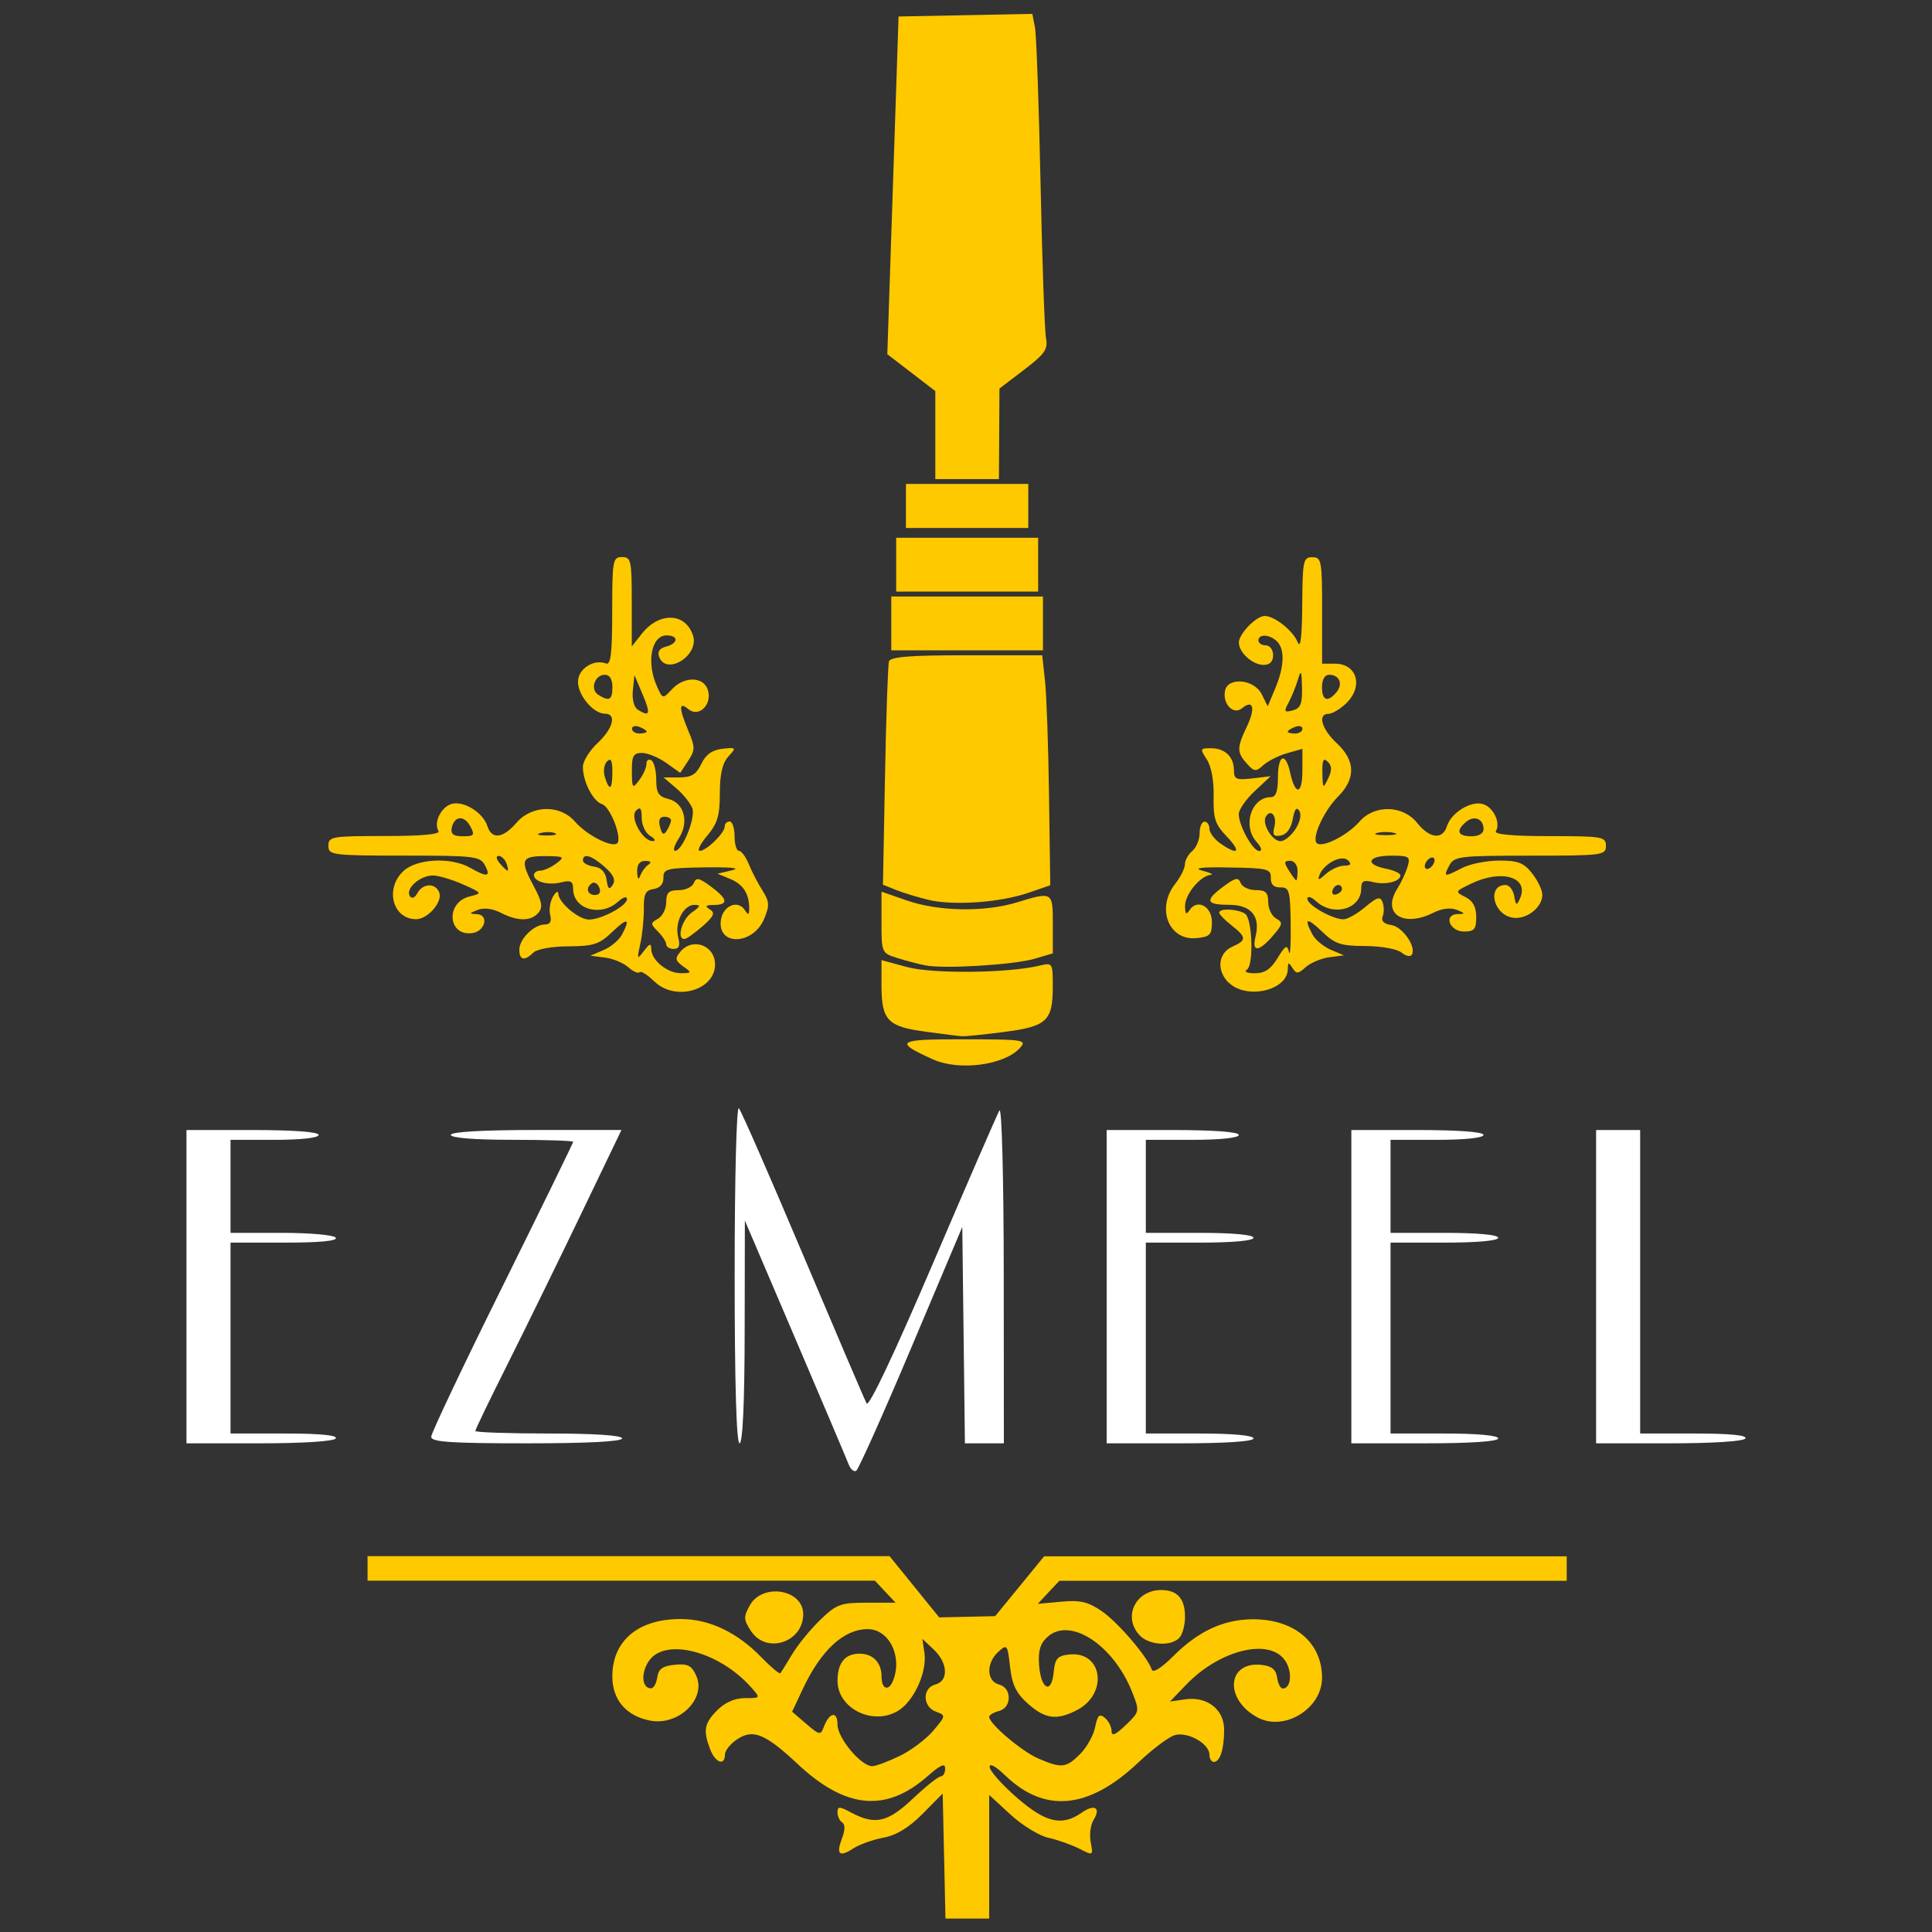 <?xml version="1.0" encoding="UTF-8" standalone="no"?>
<!-- Created with Inkscape (http://www.inkscape.org/) -->

<svg
   xmlns:dc="http://purl.org/dc/elements/1.1/"
   xmlns:cc="http://creativecommons.org/ns#"
   xmlns:rdf="http://www.w3.org/1999/02/22-rdf-syntax-ns#"
   xmlns:svg="http://www.w3.org/2000/svg"
   xmlns="http://www.w3.org/2000/svg"
   xmlns:sodipodi="http://sodipodi.sourceforge.net/DTD/sodipodi-0.dtd"
   xmlns:inkscape="http://www.inkscape.org/namespaces/inkscape"
   width="50"
   height="50"
   viewBox="0 0 50 50"
   id="svg2"
   version="1.1"
   inkscape:version="0.91 r13725"
   sodipodi:docname="emzeel01.svg">
  <rect x="0" y="0" width="50" height="50" fill="#333333" stroke="none"/>
  <defs
     id="defs4" />
  <sodipodi:namedview
     id="base"
     pagecolor="#ffffff"
     bordercolor="#666666"
     borderopacity="1.0"
     inkscape:pageopacity="0.0"
     inkscape:pageshadow="2"
     inkscape:zoom="7.9195959"
     inkscape:cx="32.167828"
     inkscape:cy="37.746193"
     inkscape:document-units="px"
     inkscape:current-layer="layer1"
     showgrid="false"
     units="px"
     inkscape:window-width="1536"
     inkscape:window-height="801"
     inkscape:window-x="-8"
     inkscape:window-y="-8"
     inkscape:window-maximized="1" />
  <g
     inkscape:label="Layer 1"
     inkscape:groupmode="layer"
     id="layer1"
     transform="translate(0,-1002.362)">
    <g
       id="g4145">
      <g
         style="fill:#ffffff;fill-opacity:1"
         id="g4241">
        <path
           style="fill:#ffffff;fill-opacity:1"
           d="m 21.963,1040.26 c -0.048,-0.127 -0.673,-1.598 -1.387,-3.27 l -1.299,-3.04 -0.005,2.882 c -0.003,1.833 -0.051,2.882 -0.132,2.882 -0.082,0 -0.127,-1.55 -0.127,-4.396 0,-2.452 0.048,-4.342 0.109,-4.275 0.06,0.066 0.807,1.773 1.661,3.794 0.854,2.02 1.594,3.751 1.645,3.845 0.058,0.107 0.709,-1.269 1.711,-3.61 0.89,-2.08 1.666,-3.867 1.726,-3.971 0.061,-0.107 0.11,1.721 0.112,4.212 l 0.003,4.402 -0.504,0 -0.504,0 -0.034,-2.8 -0.034,-2.8 -1.319,3.122 c -0.725,1.717 -1.367,3.152 -1.426,3.188 -0.059,0.036 -0.147,-0.038 -0.195,-0.164 z"
           id="path4229" />
        <path
           style="fill:#ffffff;fill-opacity:1"
           d="m 4.826,1035.66 0,-4.053 1.71,0 c 1.056,0 1.71,0.048 1.71,0.127 0,0.076 -0.464,0.127 -1.14,0.127 l -1.14,0 0,1.204 0,1.203 1.323,0 c 0.745,0 1.357,0.056 1.401,0.127 0.05,0.082 -0.421,0.126 -1.323,0.126 l -1.401,0 0,2.47 0,2.47 1.401,0 c 0.902,0 1.373,0.044 1.323,0.127 -0.046,0.075 -0.846,0.127 -1.971,0.127 l -1.893,0 0,-4.053 z"
           id="path4227" />
        <path
           style="fill:#ffffff;fill-opacity:1"
           d="m 11.159,1039.546 c 0,-0.092 0.827,-1.835 1.837,-3.873 1.01,-2.039 1.837,-3.731 1.837,-3.76 0,-0.03 -0.713,-0.053 -1.583,-0.053 -0.971,0 -1.583,-0.049 -1.583,-0.127 0,-0.079 0.82,-0.127 2.208,-0.127 l 2.208,0 -1.05,2.185 c -0.578,1.202 -1.429,2.94 -1.891,3.862 -0.463,0.922 -0.841,1.706 -0.841,1.742 0,0.036 0.855,0.066 1.9,0.066 1.182,0 1.9,0.048 1.9,0.127 0,0.081 -0.908,0.127 -2.47,0.127 -1.959,0 -2.47,-0.034 -2.47,-0.167 z"
           id="path4225" />
        <path
           style="fill:#ffffff;fill-opacity:1"
           d="m 28.64,1035.66 0,-4.053 1.71,0 c 1.056,0 1.71,0.048 1.71,0.127 0,0.076 -0.486,0.127 -1.203,0.127 l -1.203,0 0,1.204 0,1.203 1.393,0 c 0.844,0 1.393,0.049 1.393,0.127 0,0.077 -0.549,0.126 -1.393,0.126 l -1.393,0 0,2.47 0,2.47 1.393,0 c 0.844,0 1.393,0.049 1.393,0.127 0,0.079 -0.718,0.127 -1.9,0.127 l -1.9,0 0,-4.053 z"
           id="path4223" />
        <path
           style="fill:#ffffff;fill-opacity:1"
           d="m 34.973,1035.66 0,-4.053 1.71,0 c 1.056,0 1.71,0.048 1.71,0.127 0,0.076 -0.486,0.127 -1.203,0.127 l -1.203,0 0,1.204 0,1.203 1.393,0 c 0.844,0 1.393,0.049 1.393,0.127 0,0.077 -0.549,0.126 -1.393,0.126 l -1.393,0 0,2.47 0,2.47 1.393,0 c 0.844,0 1.393,0.049 1.393,0.127 0,0.079 -0.718,0.127 -1.9,0.127 l -1.9,0 0,-4.053 z"
           id="path4221" />
        <path
           style="fill:#ffffff;fill-opacity:1"
           d="m 41.307,1035.66 0,-4.053 0.57,0 0.57,0 0,3.927 0,3.927 1.401,0 c 0.902,0 1.373,0.044 1.323,0.127 -0.046,0.076 -0.846,0.127 -1.971,0.127 l -1.893,0 0,-4.053 z"
           id="path4219" />
      </g>
      <g
         style="fill:#ffc900;fill-opacity:1"
         id="g4333">
        <path
           id="path4288"
           style="fill:#ffc900;fill-opacity:1"
           d="m 31.799,1027.798 c -0.325,-0.325 -0.276,-0.774 0.103,-0.941 0.363,-0.159 0.358,-0.242 -0.032,-0.549 -0.174,-0.136 -0.317,-0.284 -0.317,-0.326 0,-0.138 0.616,-0.081 0.706,0.066 0.162,0.262 0.173,1.304 0.015,1.404 -0.09,0.057 -0.01,0.097 0.199,0.098 0.257,0 0.414,-0.102 0.59,-0.392 0.203,-0.333 0.248,-0.358 0.296,-0.158 0.031,0.13 0.051,-0.195 0.044,-0.721 -0.011,-0.87 -0.036,-0.956 -0.266,-0.95 -0.173,0 -0.252,-0.074 -0.248,-0.247 0.005,-0.233 -0.082,-0.255 -1.077,-0.269 -0.71,-0.017 -0.951,0.016 -0.702,0.08 0.209,0.053 0.309,0.102 0.222,0.11 -0.269,0.025 -0.665,0.507 -0.663,0.807 0.001,0.207 0.032,0.238 0.11,0.115 0.198,-0.313 0.585,-0.115 0.585,0.299 0,0.332 -0.049,0.383 -0.4,0.417 -0.718,0.069 -1.048,-0.771 -0.551,-1.403 0.139,-0.177 0.253,-0.406 0.253,-0.508 0,-0.102 0.085,-0.257 0.19,-0.344 0.104,-0.087 0.19,-0.293 0.19,-0.459 0,-0.166 0.057,-0.301 0.127,-0.301 0.07,0 0.127,0.082 0.127,0.183 0,0.1 0.127,0.272 0.282,0.38 0.459,0.322 0.552,0.225 0.169,-0.176 -0.305,-0.318 -0.355,-0.47 -0.342,-1.038 0.01,-0.403 -0.06,-0.78 -0.176,-0.957 -0.181,-0.276 -0.175,-0.292 0.103,-0.292 0.366,0 0.598,0.222 0.598,0.57 0,0.233 0.059,0.259 0.475,0.211 l 0.475,-0.056 -0.412,0.385 c -0.226,0.212 -0.412,0.479 -0.412,0.594 0,0.303 0.362,0.956 0.53,0.956 0.082,0 0.054,-0.099 -0.067,-0.232 -0.377,-0.417 -0.14,-1.162 0.369,-1.162 0.127,0 0.181,-0.151 0.181,-0.507 0,-0.594 0.197,-0.673 0.316,-0.128 0.132,0.603 0.317,0.576 0.317,-0.046 l 0,-0.569 -0.397,0.113 c -0.219,0.062 -0.494,0.202 -0.613,0.309 -0.195,0.176 -0.236,0.172 -0.426,-0.038 -0.263,-0.291 -0.263,-0.411 0.002,-0.967 0.226,-0.475 0.162,-0.708 -0.129,-0.466 -0.221,0.183 -0.506,-0.11 -0.44,-0.452 0.07,-0.366 0.755,-0.304 0.949,0.086 l 0.157,0.314 0.196,-0.468 c 0.234,-0.561 0.25,-1.004 0.044,-1.211 -0.184,-0.184 -0.481,-0.2 -0.481,-0.025 0,0.069 0.086,0.127 0.19,0.127 0.106,0 0.19,0.112 0.19,0.253 0,0.166 -0.084,0.253 -0.244,0.253 -0.287,0 -0.642,-0.32 -0.642,-0.579 0,-0.225 0.45,-0.688 0.669,-0.688 0.254,0 0.732,0.38 0.853,0.679 0.073,0.182 0.112,-0.136 0.118,-0.964 0.008,-1.148 0.026,-1.235 0.261,-1.235 0.238,0 0.253,0.084 0.253,1.378 l 0,1.377 0.331,0 c 0.584,0 0.746,0.605 0.278,1.04 -0.152,0.143 -0.352,0.258 -0.443,0.258 -0.29,0 -0.18,0.393 0.214,0.76 0.485,0.453 0.496,0.916 0.032,1.383 -0.383,0.386 -0.704,1.111 -0.537,1.214 0.166,0.102 0.793,-0.223 1.09,-0.565 0.388,-0.448 1.125,-0.433 1.495,0.031 0.323,0.406 0.658,0.443 0.771,0.085 0.112,-0.354 0.628,-0.668 0.936,-0.571 0.27,0.085 0.46,0.489 0.33,0.7 -0.051,0.084 0.433,0.128 1.385,0.128 1.38,0 1.464,0.016 1.464,0.253 0,0.242 -0.084,0.253 -1.959,0.253 -1.829,0 -1.968,0.016 -2.094,0.253 -0.162,0.303 -0.135,0.309 0.334,0.064 0.2,-0.103 0.629,-0.19 0.955,-0.19 0.49,-7e-4 0.638,0.057 0.855,0.333 0.144,0.183 0.263,0.431 0.263,0.55 0,0.35 -0.452,0.677 -0.81,0.587 -0.485,-0.121 -0.606,-0.838 -0.142,-0.838 0.096,0 0.196,0.128 0.224,0.285 0.044,0.252 0.062,0.259 0.15,0.062 0.243,-0.544 -0.464,-0.764 -1.251,-0.388 -0.434,0.207 -0.438,0.215 -0.163,0.352 0.196,0.099 0.281,0.254 0.281,0.517 0,0.316 -0.05,0.376 -0.315,0.376 -0.376,0 -0.54,-0.438 -0.169,-0.452 0.207,0 0.205,-0.02 -0.022,-0.11 -0.157,-0.062 -0.384,-0.034 -0.595,0.072 -0.783,0.398 -1.35,0.031 -0.945,-0.612 0.101,-0.159 0.222,-0.419 0.269,-0.576 0.078,-0.263 0.045,-0.285 -0.43,-0.285 -0.6,0 -0.69,0.225 -0.135,0.336 0.209,0.041 0.38,0.12 0.38,0.173 0,0.161 -0.381,0.256 -0.707,0.174 -0.244,-0.061 -0.307,-0.028 -0.307,0.165 0,0.533 -0.715,0.74 -1.162,0.336 -0.133,-0.12 -0.232,-0.149 -0.232,-0.067 0,0.161 0.649,0.53 0.934,0.53 0.103,0 0.356,-0.143 0.563,-0.317 0.308,-0.259 0.389,-0.282 0.449,-0.127 0.04,0.105 0.042,0.271 0.003,0.37 -0.045,0.118 0.031,0.194 0.222,0.222 0.293,0.043 0.657,0.568 0.532,0.769 -0.037,0.059 -0.156,0.035 -0.265,-0.056 -0.111,-0.092 -0.524,-0.167 -0.936,-0.17 -0.637,0 -0.789,-0.054 -1.121,-0.372 -0.398,-0.381 -0.479,-0.356 -0.249,0.074 0.074,0.138 0.288,0.316 0.475,0.396 l 0.341,0.144 -0.38,0.049 c -0.209,0.028 -0.483,0.143 -0.609,0.255 -0.199,0.179 -0.245,0.182 -0.346,0.021 -0.098,-0.156 -0.117,-0.151 -0.119,0.03 -0.005,0.557 -1.077,0.8 -1.53,0.348 z m 2.931,-2.434 c -0.016,-0.151 -0.189,-0.122 -0.244,0.041 -0.028,0.084 0.018,0.13 0.101,0.102 0.084,-0.028 0.148,-0.092 0.142,-0.143 z m -1.15,-0.472 c 0,-0.141 -0.084,-0.253 -0.191,-0.253 -0.159,0 -0.165,0.043 -0.033,0.253 0.087,0.14 0.173,0.253 0.191,0.253 0.018,0 0.033,-0.113 0.033,-0.253 z m 1.207,-0.127 c 0.17,0 0.198,-0.04 0.1,-0.136 -0.16,-0.159 -0.624,0.079 -0.74,0.381 -0.054,0.141 -0.015,0.135 0.166,-0.029 0.13,-0.118 0.344,-0.215 0.474,-0.215 z m 2.34,-0.141 c 0,-0.069 -0.057,-0.092 -0.127,-0.048 -0.07,0.043 -0.127,0.135 -0.127,0.205 0,0.069 0.057,0.092 0.127,0.048 0.07,-0.043 0.127,-0.135 0.127,-0.205 z m -3.602,-0.803 c 0.121,-0.184 0.162,-0.378 0.101,-0.475 -0.071,-0.112 -0.124,-0.044 -0.17,0.215 -0.042,0.237 -0.156,0.396 -0.306,0.424 -0.188,0.036 -0.224,-0.016 -0.169,-0.22 0.074,-0.283 -0.089,-0.483 -0.22,-0.271 -0.111,0.179 0.161,0.638 0.379,0.638 0.101,0 0.274,-0.14 0.386,-0.311 z m 2.557,0.097 c -0.122,-0.031 -0.321,-0.031 -0.443,0 -0.122,0.031 -0.022,0.058 0.222,0.058 0.244,0 0.344,-0.026 0.222,-0.058 z m 2.312,-0.095 c 0,-0.267 -0.237,-0.369 -0.449,-0.193 -0.275,0.229 -0.224,0.375 0.132,0.375 0.191,0 0.317,-0.072 0.317,-0.182 z m -4.032,-1.747 c -0.113,-0.113 -0.146,-0.044 -0.139,0.289 0.008,0.41 0.017,0.42 0.148,0.148 0.103,-0.214 0.101,-0.328 -0.008,-0.437 z m -0.655,-0.853 c 0,-0.067 -0.086,-0.09 -0.19,-0.049 -0.104,0.039 -0.19,0.095 -0.19,0.123 0,0.028 0.086,0.049 0.19,0.049 0.104,0 0.19,-0.056 0.19,-0.123 z m -0.011,-1.064 c -0.01,-0.45 -0.025,-0.478 -0.109,-0.2 -0.054,0.178 -0.162,0.443 -0.24,0.589 -0.125,0.233 -0.111,0.257 0.109,0.199 0.202,-0.053 0.249,-0.169 0.24,-0.589 z m 0.893,0.115 c 0.176,-0.212 0.074,-0.449 -0.193,-0.449 -0.11,0 -0.183,0.125 -0.183,0.317 0,0.356 0.147,0.407 0.375,0.133 z m -2.096,6.325 c 0.132,-0.527 -0.115,-0.821 -0.69,-0.821 -0.598,0 -0.629,-0.112 -0.134,-0.478 0.304,-0.225 0.381,-0.24 0.439,-0.087 0.039,0.102 0.215,0.185 0.392,0.185 0.256,0 0.321,0.062 0.321,0.31 0,0.171 0.092,0.362 0.205,0.425 0.182,0.102 0.173,0.151 -0.086,0.45 -0.367,0.422 -0.55,0.429 -0.446,0.016 z" />
        <path
           id="path4262"
           style="fill:#ffc900;fill-opacity:1"
           d="m 16.925,1027.756 c -0.167,-0.167 -0.335,-0.272 -0.373,-0.233 -0.039,0.039 -0.17,-0.02 -0.293,-0.13 -0.122,-0.11 -0.393,-0.222 -0.602,-0.249 l -0.38,-0.049 0.341,-0.144 c 0.187,-0.08 0.401,-0.258 0.475,-0.396 0.231,-0.431 0.149,-0.456 -0.249,-0.074 -0.333,0.319 -0.482,0.368 -1.134,0.372 -0.425,0 -0.819,0.074 -0.909,0.163 -0.225,0.225 -0.361,0.196 -0.361,-0.076 0,-0.278 0.381,-0.653 0.663,-0.653 0.135,0 0.179,-0.079 0.136,-0.243 -0.035,-0.133 -0.003,-0.347 0.071,-0.475 0.074,-0.128 0.137,-0.163 0.139,-0.079 0.007,0.231 0.526,0.67 0.794,0.67 0.324,0 0.983,-0.355 0.983,-0.529 0,-0.082 -0.099,-0.054 -0.232,0.067 -0.446,0.404 -1.162,0.197 -1.162,-0.336 0,-0.193 -0.062,-0.226 -0.307,-0.165 -0.339,0.085 -0.707,-0.016 -0.707,-0.19 0,-0.062 0.075,-0.113 0.166,-0.113 0.091,0 0.276,-0.084 0.412,-0.186 0.229,-0.173 0.208,-0.186 -0.292,-0.19 -0.621,0 -0.656,0.097 -0.279,0.801 0.203,0.378 0.227,0.523 0.111,0.663 -0.188,0.226 -0.54,0.228 -0.979,0 -0.211,-0.107 -0.439,-0.135 -0.595,-0.072 -0.227,0.09 -0.23,0.102 -0.022,0.11 0.322,0.016 0.22,0.442 -0.117,0.49 -0.632,0.09 -0.701,-0.788 -0.074,-0.946 0.339,-0.085 0.339,-0.087 -0.167,-0.314 -0.279,-0.125 -0.631,-0.23 -0.783,-0.231 -0.326,0 -0.712,0.34 -0.594,0.53 0.051,0.082 0.126,0.056 0.197,-0.074 0.146,-0.261 0.467,-0.267 0.566,-0.016 0.093,0.242 -0.297,0.692 -0.6,0.692 -0.605,0 -0.814,-0.789 -0.33,-1.244 0.347,-0.326 1.236,-0.37 1.734,-0.085 0.438,0.25 0.539,0.233 0.38,-0.064 -0.127,-0.237 -0.265,-0.253 -2.094,-0.253 -1.874,0 -1.959,-0.016 -1.959,-0.254 0,-0.239 0.084,-0.253 1.464,-0.253 0.953,0 1.437,-0.044 1.385,-0.128 -0.13,-0.211 0.06,-0.614 0.33,-0.7 0.308,-0.099 0.824,0.216 0.936,0.571 0.112,0.354 0.401,0.321 0.751,-0.085 0.398,-0.463 1.129,-0.478 1.515,-0.031 0.291,0.336 0.923,0.668 1.083,0.569 0.159,-0.099 -0.161,-0.952 -0.384,-1.022 -0.233,-0.074 -0.494,-0.584 -0.494,-0.965 0,-0.143 0.171,-0.419 0.38,-0.615 0.406,-0.38 0.501,-0.76 0.19,-0.76 -0.298,0 -0.697,-0.474 -0.697,-0.827 0,-0.331 0.407,-0.595 0.728,-0.472 0.121,0.046 0.158,-0.274 0.158,-1.347 0,-1.322 0.015,-1.407 0.253,-1.407 0.235,0 0.253,0.084 0.253,1.157 l 0,1.157 0.257,-0.326 c 0.455,-0.578 1.139,-0.554 1.33,0.048 0.161,0.509 -0.688,1.041 -0.877,0.549 -0.052,-0.135 0.007,-0.224 0.176,-0.268 0.322,-0.084 0.332,-0.29 0.015,-0.29 -0.397,0 -0.528,0.706 -0.246,1.325 0.147,0.324 0.148,0.324 0.385,0.069 0.318,-0.341 0.819,-0.334 0.929,0.016 0.12,0.379 -0.231,0.725 -0.505,0.498 -0.249,-0.207 -0.249,-0.036 3.78e-4,0.561 0.179,0.428 0.178,0.499 -0.007,0.78 l -0.203,0.309 -0.362,-0.258 c -0.199,-0.141 -0.482,-0.258 -0.628,-0.258 -0.223,0 -0.265,0.076 -0.261,0.475 0.003,0.445 0.016,0.46 0.19,0.229 0.102,-0.135 0.186,-0.324 0.186,-0.419 0,-0.095 0.057,-0.138 0.127,-0.095 0.07,0.043 0.127,0.268 0.127,0.5 0,0.344 0.058,0.437 0.315,0.501 0.413,0.103 0.543,0.604 0.266,1.026 -0.114,0.174 -0.155,0.316 -0.092,0.316 0.188,0 0.531,-0.845 0.446,-1.097 -0.044,-0.128 -0.229,-0.361 -0.412,-0.518 l -0.333,-0.284 0.405,-7e-4 c 0.317,-5e-4 0.441,-0.077 0.571,-0.349 0.116,-0.243 0.28,-0.361 0.543,-0.391 0.365,-0.041 0.37,-0.034 0.157,0.2 -0.154,0.17 -0.22,0.457 -0.22,0.952 0,0.578 -0.061,0.781 -0.328,1.098 -0.18,0.214 -0.266,0.39 -0.19,0.39 0.173,0 0.645,-0.463 0.645,-0.633 0,-0.069 0.057,-0.127 0.127,-0.127 0.07,0 0.127,0.171 0.127,0.38 0,0.209 0.051,0.38 0.114,0.38 0.063,0 0.178,0.156 0.256,0.348 0.078,0.192 0.236,0.497 0.352,0.679 0.181,0.285 0.187,0.387 0.045,0.73 -0.28,0.677 -1.2,0.718 -1.123,0.049 0.044,-0.384 0.443,-0.555 0.625,-0.268 0.085,0.135 0.109,0.125 0.11,-0.041 0.003,-0.382 -0.154,-0.629 -0.49,-0.769 l -0.331,-0.136 0.38,-0.09 c 0.235,-0.056 -0.032,-0.084 -0.702,-0.074 -0.994,0.016 -1.082,0.036 -1.077,0.269 0.003,0.161 -0.089,0.267 -0.254,0.291 -0.209,0.03 -0.258,0.128 -0.253,0.507 0.003,0.258 -0.038,0.667 -0.091,0.909 -0.09,0.407 -0.084,0.421 0.091,0.19 0.154,-0.203 0.189,-0.212 0.192,-0.048 0.007,0.289 0.416,0.621 0.767,0.621 0.287,0 0.289,-0.017 0.058,-0.176 -0.205,-0.149 -0.216,-0.207 -0.072,-0.38 0.315,-0.38 0.898,-0.166 0.898,0.328 0,0.681 -1.046,0.967 -1.581,0.431 z m -1.413,-2.419 c -0.04,-0.103 -0.124,-0.158 -0.186,-0.12 -0.179,0.11 -0.132,0.308 0.073,0.308 0.113,0 0.158,-0.074 0.113,-0.189 z m 0.137,-0.539 c -0.34,-0.299 -0.563,-0.366 -0.563,-0.167 0,0.064 0.128,0.136 0.285,0.158 0.19,0.026 0.299,0.143 0.328,0.346 0.033,0.236 0.069,0.265 0.158,0.127 0.081,-0.127 0.02,-0.262 -0.209,-0.464 z m 1.135,-0.061 c 0.086,-0.058 0.054,-0.094 -0.082,-0.095 -0.149,0 -0.218,0.092 -0.212,0.283 0.007,0.19 0.034,0.222 0.082,0.095 0.04,-0.105 0.135,-0.232 0.212,-0.283 z m -3.678,-0.034 c -0.04,-0.105 -0.131,-0.19 -0.202,-0.19 -0.074,0 -0.062,0.081 0.029,0.19 0.087,0.105 0.177,0.19 0.202,0.19 0.024,0 0.011,-0.085 -0.029,-0.19 z m 3.723,-0.707 c -0.123,-0.072 -0.222,-0.279 -0.222,-0.465 0,-0.253 -0.036,-0.3 -0.146,-0.19 -0.171,0.171 0.172,0.795 0.433,0.788 0.085,0 0.056,-0.062 -0.066,-0.133 z m -4.659,-0.251 c -0.158,-0.295 -0.419,-0.268 -0.48,0.049 -0.03,0.153 0.049,0.211 0.289,0.211 0.294,0 0.315,-0.028 0.191,-0.261 z m 2.192,0.178 c -0.086,-0.034 -0.257,-0.036 -0.38,0 -0.123,0.033 -0.053,0.061 0.156,0.062 0.209,0 0.31,-0.023 0.224,-0.059 z m 3.004,-0.329 c 10e-4,-0.053 -0.078,-0.095 -0.176,-0.095 -0.118,0 -0.155,0.089 -0.109,0.264 0.053,0.201 0.095,0.224 0.176,0.095 0.059,-0.094 0.108,-0.212 0.109,-0.264 z m -1.518,-1.26 c 0,-0.295 -0.038,-0.367 -0.139,-0.266 -0.077,0.077 -0.101,0.259 -0.055,0.406 0.121,0.381 0.194,0.329 0.194,-0.14 z m 0.887,-1.038 c 0,-0.028 -0.085,-0.082 -0.19,-0.123 -0.104,-0.039 -0.19,-0.018 -0.19,0.049 0,0.067 0.086,0.123 0.19,0.123 0.104,0 0.19,-0.023 0.19,-0.049 z m -0.104,-0.96 -0.212,-0.503 -0.041,0.394 c -0.024,0.23 0.029,0.439 0.127,0.501 0.312,0.198 0.34,0.112 0.127,-0.392 z m -0.782,-0.194 c 0,-0.2 -0.071,-0.317 -0.194,-0.317 -0.265,0 -0.391,0.379 -0.173,0.518 0.285,0.18 0.367,0.136 0.367,-0.201 z m 1.393,6.66 c 0,-0.064 -0.096,-0.213 -0.213,-0.331 -0.199,-0.199 -0.199,-0.22 0,-0.332 0.117,-0.066 0.213,-0.259 0.213,-0.429 0,-0.248 0.065,-0.31 0.321,-0.31 0.176,0 0.353,-0.084 0.392,-0.185 0.059,-0.153 0.135,-0.138 0.439,0.087 0.442,0.327 0.468,0.477 0.083,0.48 -0.217,0 -0.242,0.03 -0.106,0.115 0.143,0.09 0.106,0.177 -0.19,0.437 -0.203,0.178 -0.412,0.326 -0.464,0.328 -0.214,0.016 -0.075,-0.502 0.187,-0.685 0.226,-0.158 0.239,-0.197 0.068,-0.197 -0.286,0 -0.516,0.457 -0.421,0.835 0.056,0.222 0.024,0.305 -0.116,0.305 -0.106,0 -0.192,-0.053 -0.192,-0.118 z" />
        <path
           id="path4260"
           style="fill:#ffc900;fill-opacity:1"
           d="m 23.955,1029.061 c -0.982,-0.127 -1.142,-0.294 -1.142,-1.197 l 0,-0.654 0.665,0.18 c 0.658,0.178 2.606,0.158 3.42,-0.036 0.344,-0.082 0.348,-0.076 0.348,0.541 0,0.89 -0.152,1.032 -1.267,1.175 -0.523,0.067 -1.007,0.117 -1.077,0.11 -0.07,0 -0.496,-0.059 -0.949,-0.118 z m -0.002,-1.714 c -0.174,-0.034 -0.502,-0.12 -0.728,-0.191 -0.407,-0.128 -0.412,-0.138 -0.412,-0.923 l 0,-0.794 0.665,0.23 c 0.814,0.281 1.998,0.302 2.83,0.049 0.938,-0.285 0.939,-0.284 0.939,0.563 l 0,0.754 -0.475,0.14 c -0.53,0.156 -2.33,0.266 -2.818,0.172 z m 0.063,-1.7 c -0.279,-0.067 -0.655,-0.183 -0.836,-0.256 l -0.329,-0.133 0.053,-2.811 c 0.029,-1.546 0.076,-2.882 0.103,-2.969 0.037,-0.118 0.553,-0.158 2.008,-0.158 l 1.958,0 0.072,0.665 c 0.04,0.366 0.087,1.705 0.104,2.976 l 0.032,2.311 -0.57,0.196 c -0.732,0.253 -1.949,0.337 -2.597,0.179 z m -0.95,-7.151 0,-0.697 1.963,0 1.963,0 0,0.697 0,0.697 -1.963,0 -1.963,0 0,-0.697 z m 0.127,-1.52 0,-0.697 1.837,0 1.837,0 0,0.697 0,0.697 -1.837,0 -1.837,0 0,-0.697 z m 0.253,-1.52 0,-0.57 1.583,0 1.583,0 0,0.57 0,0.57 -1.583,0 -1.583,0 0,-0.57 z m 0.76,-1.835 0,-1.138 -0.621,-0.477 -0.621,-0.477 0.063,-1.9 c 0.035,-1.045 0.1,-3.011 0.146,-4.37 l 0.082,-2.47 1.731,-0.034 1.731,-0.034 0.068,0.352 c 0.037,0.194 0.102,2.005 0.144,4.025 0.042,2.02 0.106,3.826 0.141,4.013 0.055,0.291 -0.026,0.409 -0.57,0.823 l -0.634,0.483 -0.007,1.172 -0.007,1.172 -0.823,0 -0.823,0 0,-1.138 z m -0.063,16.157 c -1.027,-0.464 -0.934,-0.524 0.806,-0.519 1.557,0 1.635,0.016 1.446,0.225 -0.405,0.447 -1.575,0.6 -2.252,0.294 z" />
        <path
           id="path4147"
           style="fill:#ffc900;fill-opacity:1"
           d="m 24.432,1050.389 -0.035,-1.611 -0.519,0.525 c -0.355,0.358 -0.676,0.554 -1.013,0.617 -0.272,0.051 -0.624,0.176 -0.783,0.28 -0.363,0.236 -0.45,0.154 -0.289,-0.268 0.08,-0.21 0.081,-0.357 0.003,-0.405 -0.067,-0.041 -0.122,-0.159 -0.122,-0.261 0,-0.161 0.049,-0.161 0.374,0.016 0.611,0.316 0.93,0.24 1.583,-0.377 0.332,-0.314 0.654,-0.57 0.717,-0.57 0.062,0 0.113,-0.092 0.113,-0.203 0,-0.149 -0.12,-0.097 -0.457,0.199 -1.076,0.945 -2.117,0.847 -3.359,-0.315 -0.838,-0.784 -1.153,-0.914 -1.562,-0.645 -0.177,0.117 -0.322,0.295 -0.322,0.398 0,0.304 -0.249,0.214 -0.383,-0.138 -0.186,-0.49 -0.153,-0.67 0.187,-1.011 0.201,-0.201 0.455,-0.311 0.716,-0.311 0.405,0 0.405,-2e-4 0.164,-0.273 -0.838,-0.947 -2.248,-1.306 -2.659,-0.678 -0.206,0.314 -0.172,0.698 0.062,0.698 0.067,0 0.14,-0.128 0.162,-0.285 0.031,-0.218 0.137,-0.294 0.451,-0.325 0.336,-0.033 0.437,0.018 0.556,0.28 0.274,0.601 -0.458,1.312 -1.198,1.164 -0.62,-0.123 -0.972,-0.539 -0.972,-1.145 0,-0.925 0.68,-1.491 1.781,-1.482 0.732,0 1.457,0.351 2.076,0.989 0.248,0.256 0.47,0.441 0.492,0.413 0.022,-0.028 0.161,-0.251 0.307,-0.495 0.147,-0.244 0.473,-0.643 0.726,-0.887 0.419,-0.405 0.524,-0.443 1.204,-0.443 l 0.745,0 -0.268,-0.285 -0.268,-0.285 -6.565,0 -6.565,0 0,-0.317 0,-0.317 6.755,0 6.755,0 0.642,0.792 0.642,0.792 0.724,-0.016 0.724,-0.016 0.634,-0.774 0.634,-0.775 6.762,0 6.762,0 0,0.317 0,0.317 -6.565,0 -6.565,0 -0.28,0.298 -0.28,0.299 0.607,-0.056 c 0.488,-0.046 0.692,0 1.045,0.241 0.418,0.284 1.188,1.182 1.299,1.515 0.032,0.097 0.247,-0.038 0.555,-0.345 0.65,-0.65 1.299,-0.951 2.064,-0.957 1.07,0 1.788,0.6 1.788,1.516 0,0.796 -0.973,1.396 -1.665,1.028 -0.875,-0.466 -0.797,-1.465 0.106,-1.362 0.257,0.029 0.367,0.12 0.396,0.326 0.022,0.156 0.087,0.285 0.145,0.285 0.216,0 0.257,-0.427 0.068,-0.715 -0.397,-0.605 -1.694,-0.293 -2.569,0.619 l -0.416,0.433 0.384,-0.056 c 0.577,-0.085 1.017,0.257 1.017,0.788 0,0.5 -0.106,0.831 -0.267,0.831 -0.062,0 -0.113,-0.084 -0.113,-0.187 0,-0.289 -0.574,-0.609 -0.905,-0.504 -0.157,0.049 -0.577,0.367 -0.934,0.704 -1.283,1.214 -2.423,1.324 -3.449,0.334 -0.249,-0.24 -0.408,-0.325 -0.401,-0.214 0.005,0.1 0.32,0.454 0.698,0.785 0.746,0.652 1.172,0.754 1.678,0.399 0.34,-0.238 0.514,-0.135 0.313,0.186 -0.077,0.123 -0.11,0.383 -0.073,0.576 0.067,0.35 0.066,0.351 -0.298,0.165 -0.201,-0.102 -0.559,-0.229 -0.795,-0.28 -0.236,-0.051 -0.678,-0.322 -0.982,-0.601 l -0.552,-0.509 0,1.599 0,1.6 -0.566,0 -0.566,0 -0.035,-1.611 z m -1.155,-2.579 c 0.299,-0.144 0.693,-0.441 0.876,-0.658 0.329,-0.391 0.329,-0.395 0.066,-0.493 -0.345,-0.128 -0.354,-0.614 -0.011,-0.703 0.347,-0.09 0.325,-0.558 -0.042,-0.903 l -0.295,-0.277 0.053,0.359 c 0.071,0.485 -0.255,1.223 -0.657,1.486 -0.645,0.423 -1.592,-0.03 -1.592,-0.76 0,-0.463 0.194,-0.702 0.57,-0.702 0.348,0 0.57,0.232 0.57,0.595 0,0.333 0.189,0.39 0.303,0.09 0.239,-0.623 -0.111,-1.32 -0.662,-1.32 -0.617,0 -1.204,0.54 -1.677,1.543 l -0.279,0.593 0.366,0.315 c 0.339,0.292 0.372,0.298 0.452,0.085 0.146,-0.389 0.357,-0.427 0.357,-0.064 0,0.348 0.609,1.075 0.9,1.075 0.088,0 0.404,-0.118 0.703,-0.263 z m 4.675,-0.051 c 0.172,-0.172 0.348,-0.487 0.39,-0.699 0.062,-0.309 0.112,-0.357 0.251,-0.241 0.096,0.079 0.174,0.233 0.174,0.342 0,0.144 0.099,0.103 0.366,-0.153 0.362,-0.347 0.364,-0.356 0.171,-0.846 -0.483,-1.229 -1.61,-1.967 -2.195,-1.437 -0.19,0.172 -0.245,0.358 -0.217,0.734 0.047,0.629 0.322,0.762 0.377,0.182 0.034,-0.354 0.096,-0.426 0.396,-0.46 0.869,-0.1 1.028,1.013 0.205,1.439 -0.521,0.27 -0.824,0.23 -1.268,-0.167 -0.305,-0.272 -0.41,-0.489 -0.462,-0.954 -0.065,-0.578 -0.077,-0.594 -0.304,-0.388 -0.317,0.287 -0.308,0.76 0.017,0.845 0.156,0.041 0.253,0.173 0.253,0.343 0,0.171 -0.097,0.303 -0.253,0.343 -0.139,0.036 -0.253,0.105 -0.253,0.153 0,0.178 0.839,0.89 1.267,1.075 0.606,0.262 0.723,0.25 1.085,-0.112 z m -8.516,-3.185 c -0.194,-0.297 -0.198,-0.366 -0.031,-0.665 0.33,-0.59 1.382,-0.416 1.382,0.228 0,0.732 -0.955,1.041 -1.351,0.437 z m 10.048,0.1 c -0.429,-0.474 -0.093,-1.162 0.567,-1.162 0.42,0 0.617,0.223 0.617,0.697 0,0.216 -0.068,0.461 -0.152,0.545 -0.227,0.227 -0.794,0.183 -1.032,-0.079 z" />
      </g>
    </g>
  </g>
</svg>
